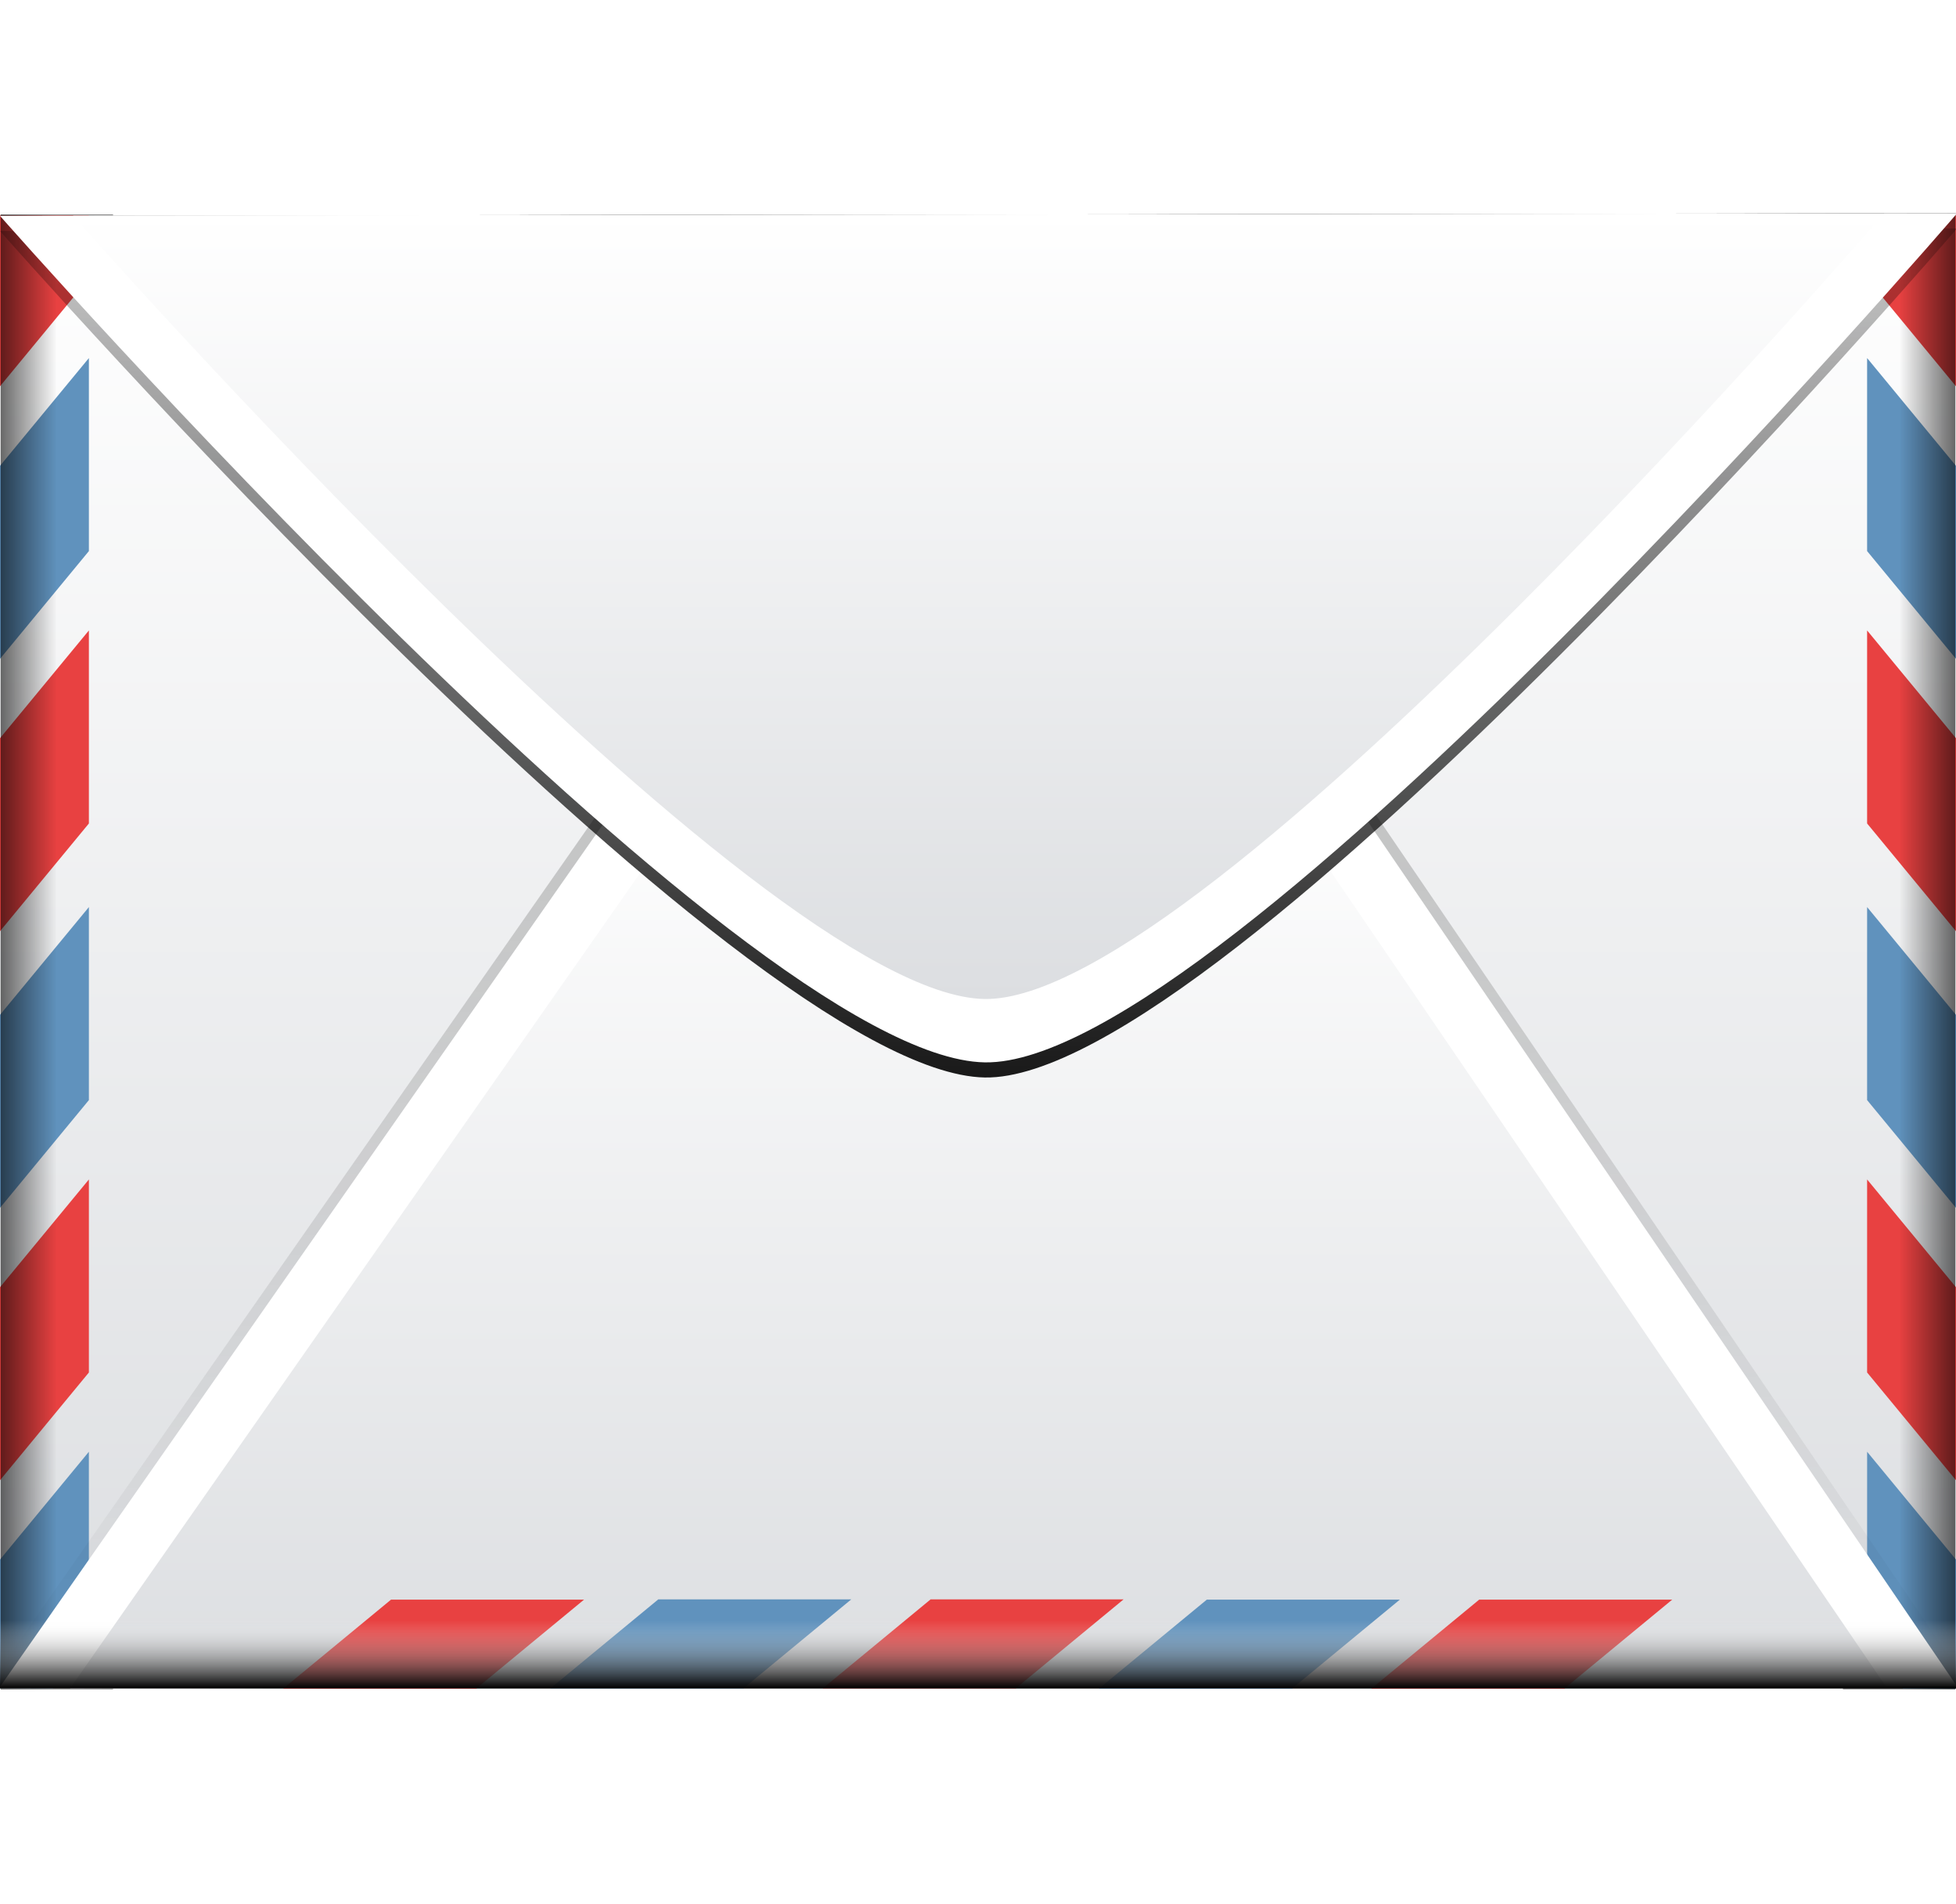 <?xml version="1.0" encoding="UTF-8"?>
<svg version="1.1" viewBox="0 0 1488.2 1448.2" xmlns="http://www.w3.org/2000/svg" xmlns:xlink="http://www.w3.org/1999/xlink">
<defs>
<linearGradient id="i" x1="751.76" x2="751.76" y1="889.65" y2="-233.11" gradientUnits="userSpaceOnUse">
<stop stop-color="#dcdee1" offset="0"/>
<stop stop-color="#fff" offset="1"/>
</linearGradient>
<linearGradient id="a" x2="25.137" y1="328.27" y2="328.27" gradientTransform="matrix(1.727 0 0 1.002 -.15 -.497)" gradientUnits="userSpaceOnUse">
<stop stop-opacity=".594" offset="0"/>
<stop stop-opacity="0" offset="1"/>
</linearGradient>
<linearGradient id="h" x1="744.09" x2="744.09" y1="888.43" y2="186.9" gradientUnits="userSpaceOnUse">
<stop stop-color="#dcdee1" offset="0"/>
<stop stop-color="#fff" offset="1"/>
</linearGradient>
<linearGradient id="g" x1="744.09" x2="744.09" y1="888.43" y2="836.93" gradientUnits="userSpaceOnUse">
<stop offset="0"/>
<stop stop-color="#fff" stop-opacity="0" offset="1"/>
</linearGradient>
<filter id="c">
<feGaussianBlur stdDeviation="5.646"/>
</filter>
<linearGradient id="f" x1="744.09" x2="744.09" y1="106.19" y2="893.85" gradientUnits="userSpaceOnUse">
<stop stop-opacity=".72" offset="0"/>
<stop stop-opacity="0" offset="1"/>
</linearGradient>
<linearGradient id="e" x1="744.52" x2="744.52" y1="364.09" y2="-233.54" gradientUnits="userSpaceOnUse">
<stop stop-color="#dcdee1" offset="0"/>
<stop stop-color="#fff" offset="1"/>
</linearGradient>
<filter id="b">
<feGaussianBlur stdDeviation="5.337"/>
</filter>
<linearGradient id="d" x1="746.99" x2="746.99" y1="519.3" y2="-416.56" gradientUnits="userSpaceOnUse">
<stop offset="0"/>
<stop stop-opacity="0" offset="1"/>
</linearGradient>
<filter id="j">
<feGaussianBlur stdDeviation="13.101"/>
</filter>
</defs>
<g transform="translate(0 395.83)">
<g filter="url(#j)">
<rect y="-231.89" width="1488.2" height="1120.3"/>
<path transform="translate(0 -395.83)" d="m0 163.94v129.9l67.625-81.96v-47.94h-67.625z"/>
<g transform="matrix(1 -1.212 0 .796 -520.57 776.28)">
<rect x="520.57" y="-234.73" width="67.634" height="184.46"/>
<rect x="520.57" y="25.56" width="67.634" height="184.46"/>
</g>
<g transform="matrix(1 -1.212 0 .796 -520.57 1193.9)">
<rect x="520.57" y="-234.73" width="67.634" height="184.46"/>
<rect x="520.57" y="25.56" width="67.634" height="184.46"/>
</g>
<path transform="translate(0 -395.83)" d="m67.625 1104.3-67.625 82v97.9h40.344l27.281-33v-146.9z"/>
<rect x=".48" y="-232.41" width="85.543" height="1121.4"/>
<g transform="matrix(-1 0 0 1 1488.2 0)">
<path transform="translate(0 -395.83)" d="m0 163.94v129.91l67.625-81.969v-47.938h-67.625z"/>
<g transform="matrix(1 -1.212 0 .796 -520.57 776.28)">
<rect x="520.57" y="-234.73" width="67.634" height="184.46"/>
<rect x="520.57" y="25.56" width="67.634" height="184.46"/>
</g>
<g transform="matrix(1 -1.212 0 .796 -520.57 1193.9)">
<rect x="520.57" y="-234.73" width="67.634" height="184.46"/>
<rect x="520.57" y="25.56" width="67.634" height="184.46"/>
</g>
<path transform="translate(0 -395.83)" d="m67.625 1104.3-67.625 82v97.938h40.344l27.281-33.062v-146.84z"/>
<rect x=".48" y="-232.41" width="85.543" height="1121.4"/>
</g>
<path d="m-4.806 880.3 1497.8-1.46-517.24-759.1h-448.76l-531.81 760.56z" filter="url(#c)" opacity=".557"/>
<path d="m-0.803 888.43 1489.8-1.45-514.48-755.04h-446.36l-528.96 756.49z"/>
<path d="m53.318 888.43 1381.6-1.344-477.09-700.18h-413.93l-490.56 701.52z"/>
<g transform="matrix(1 0 0 -1 1492.6 1163.3)">
<g transform="matrix(-1.212 -1 .796 0 -173.97 863.11)">
<rect x="520.57" y="-234.73" width="67.634" height="184.46"/>
<rect x="520.57" y="25.56" width="67.634" height="184.46"/>
</g>
<rect transform="matrix(-.771 -.636 1 0 0 0)" x="-538.25" y="-989.41" width="106.28" height="146.86"/>
<rect transform="matrix(-.771 -.636 1 0 0 0)" x="-538.25" y="-782.18" width="106.28" height="146.86"/>
<rect transform="matrix(-.771 -.636 1 0 0 0)" x="-538.25" y="-1610.1" width="106.28" height="146.86"/>
</g>
<rect x="-.3" y="785.44" width="1488.8" height="102.99"/>
<path d="m0-220.13 1489-1.916s-558.02 649-739.73 645.83c-185.5-3.24-749.27-643.91-749.27-643.91z" filter="url(#b)"/>
<path transform="translate(0 -395.83)" d="m0 164.2 1489-1.916s-558.02 649-739.73 645.83c-185.5-3.24-749.27-643.91-749.27-643.91z"/>
<path d="m55.576-231.77 1377.9-1.773s-516.37 600.55-684.51 597.62c-171.73-3-693.41-595.85-693.41-595.85z"/>
</g>
<rect y="-231.89" width="1488.2" height="1120.3" fill="url(#i)"/>
<path transform="translate(0 -395.83)" d="m0 163.94v129.9l67.625-81.96v-47.94h-67.625z" fill="#e84141"/>
<g transform="matrix(1 -1.212 0 .796 -520.57 776.28)">
<rect x="520.57" y="-234.73" width="67.634" height="184.46" fill="#6092bd"/>
<rect x="520.57" y="25.56" width="67.634" height="184.46" fill="#e84141"/>
</g>
<g transform="matrix(1 -1.212 0 .796 -520.57 1193.9)">
<rect x="520.57" y="-234.73" width="67.634" height="184.46" fill="#6092bd"/>
<rect x="520.57" y="25.56" width="67.634" height="184.46" fill="#e84141"/>
</g>
<path transform="translate(0 -395.83)" d="m67.625 1104.3-67.625 82v97.9h40.344l27.281-33v-146.9z" fill="#6092bd"/>
<rect x=".48" y="-232.41" width="85.543" height="1121.4" fill="url(#a)"/>
<g transform="matrix(-1 0 0 1 1488.2 0)">
<path transform="translate(0 -395.83)" d="m0 163.94v129.91l67.625-81.969v-47.938h-67.625z" fill="#e84141"/>
<g transform="matrix(1 -1.212 0 .796 -520.57 776.28)">
<rect x="520.57" y="-234.73" width="67.634" height="184.46" fill="#6092bd"/>
<rect x="520.57" y="25.56" width="67.634" height="184.46" fill="#e84141"/>
</g>
<g transform="matrix(1 -1.212 0 .796 -520.57 1193.9)">
<rect x="520.57" y="-234.73" width="67.634" height="184.46" fill="#6092bd"/>
<rect x="520.57" y="25.56" width="67.634" height="184.46" fill="#e84141"/>
</g>
<path transform="translate(0 -395.83)" d="m67.625 1104.3-67.625 82v97.938h40.344l27.281-33.062v-146.84z" fill="#6092bd"/>
<rect x=".48" y="-232.41" width="85.543" height="1121.4" fill="url(#a)"/>
</g>
<path d="m-4.806 880.3 1497.8-1.46-517.24-759.1h-448.76l-531.81 760.56z" fill="url(#f)" filter="url(#c)" opacity=".557"/>
<path d="m-0.803 888.43 1489.8-1.45-514.48-755.04h-446.36l-528.96 756.49z" fill="#fff"/>
<path d="m53.318 888.43 1381.6-1.344-477.09-700.18h-413.93l-490.56 701.52z" fill="url(#h)"/>
<g transform="matrix(1 0 0 -1 1492.6 1163.3)">
<g transform="matrix(-1.212 -1 .796 0 -173.97 863.11)">
<rect x="520.57" y="-234.73" width="67.634" height="184.46" fill="#6092bd"/>
<rect x="520.57" y="25.56" width="67.634" height="184.46" fill="#e84141"/>
</g>
<rect transform="matrix(-.771 -.636 1 0 0 0)" x="-538.25" y="-989.41" width="106.28" height="146.86" fill="#6092bd"/>
<rect transform="matrix(-.771 -.636 1 0 0 0)" x="-538.25" y="-782.18" width="106.28" height="146.86" fill="#e84141"/>
<rect transform="matrix(-.771 -.636 1 0 0 0)" x="-538.25" y="-1610.1" width="106.28" height="146.86" fill="#e84141"/>
</g>
<rect x="-.3" y="785.44" width="1488.8" height="102.99" fill="url(#g)"/>
<path d="m0-220.13 1489-1.916s-558.02 649-739.73 645.83c-185.5-3.24-749.27-643.91-749.27-643.91z" fill="url(#d)" filter="url(#b)"/>
<path transform="translate(0 -395.83)" d="m0 164.2 1489-1.916s-558.02 649-739.73 645.83c-185.5-3.24-749.27-643.91-749.27-643.91z" fill="#fff"/>
<path d="m55.576-231.77 1377.9-1.773s-516.37 600.55-684.51 597.62c-171.73-3-693.41-595.85-693.41-595.85z" fill="url(#e)"/>
</g>
</svg>
